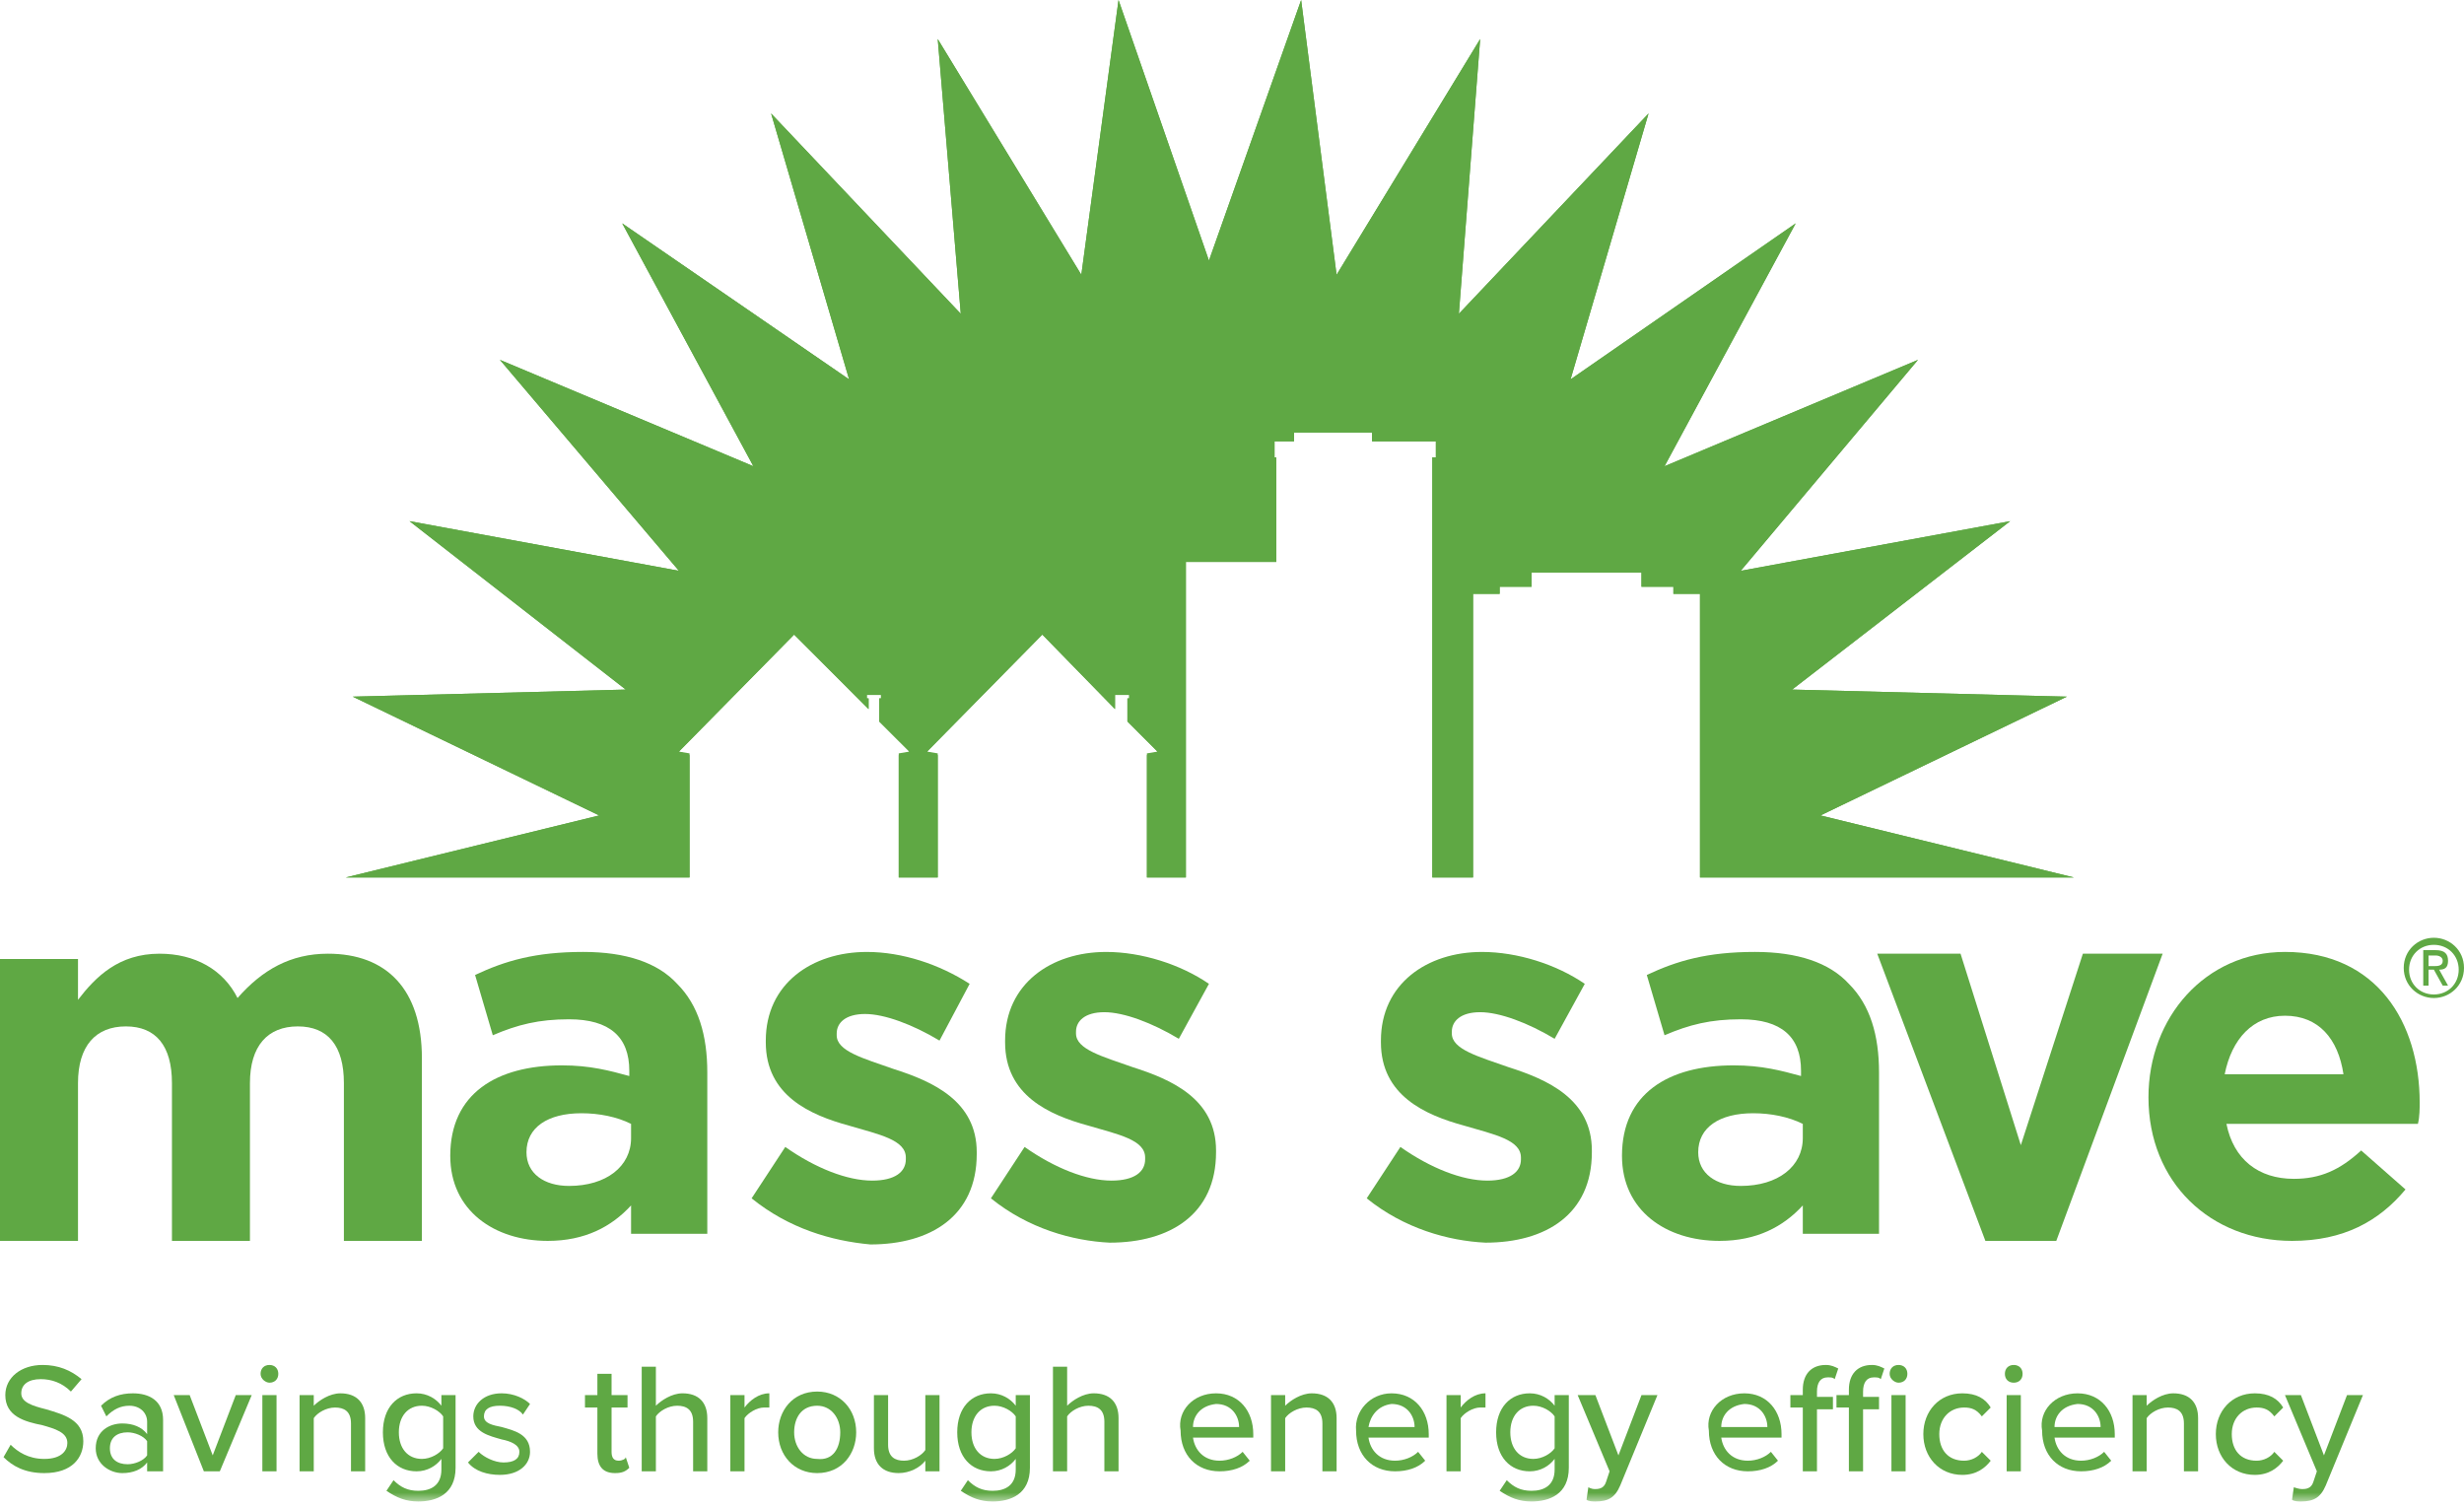 <?xml version="1.0" encoding="UTF-8" standalone="no"?>
<svg width="139px" height="85px" viewBox="0 0 139 85" version="1.1" xmlns="http://www.w3.org/2000/svg" xmlns:xlink="http://www.w3.org/1999/xlink">
    <!-- Generator: Sketch 43.2 (39069) - http://www.bohemiancoding.com/sketch -->
    <title>mass-save-logo</title>
    <desc>Created with Sketch.</desc>
    <defs>
        <polygon id="path-1" points="0 85 139 85 139 0.3 0 0.3"></polygon>
    </defs>
    <g id="Symbols" stroke="none" stroke-width="1" fill="none" fill-rule="evenodd">
        <g id="organisms/header/default-d" transform="translate(-131, -17)">
            <g id="mass-save-logo" transform="translate(131, 16)">
                <polygon id="Fill-1" fill="#5FA844" points="73.4 1 68.2 15.7 63.099 1 61 16.5 52.9 3.201 54.199 18.7 43.499 7.4 47.899 22.4 35.1 13.6 42.499 27.3 28.2 21.299 38.299 33.2 23.1 30.399 35.299 39.9 19.899 40.299 33.799 47 19.5 50.5 38.899 50.5 38.899 43.6 38.299 43.4 44.7 36.9 44.8 36.799 44.9 36.9 48.999 41 48.999 40.4 48.899 40.4 48.899 40.2 49.699 40.2 49.699 40.4 49.599 40.4 49.599 41.7 51.3 43.4 50.7 43.6 50.7 50.5 52.9 50.5 52.9 43.6 52.299 43.4 58.699 36.9 58.799 36.799 58.899 36.9 62.9 41 62.9 40.4 62.9 40.2 63.7 40.2 63.7 40.4 63.6 40.4 63.6 41.7 65.299 43.4 64.7 43.6 64.7 50.5 66.899 50.5 66.899 32.7 72 32.7 72 26.799 71.9 26.799 71.9 25.899 73 25.899 73 25.4 77.4 25.4 77.4 25.899 81 25.899 81 26.799 80.8 26.799 80.8 50.5 83.099 50.5 83.099 34.5 84.6 34.5 84.6 34.1 86.4 34.1 86.4 33.3 92.599 33.3 92.599 34.1 94.4 34.1 94.4 34.5 95.9 34.5 95.9 50.5 117 50.5 102.699 47 116.599 40.299 101.099 39.9 113.4 30.399 98.199 33.2 108.199 21.299 93.9 27.3 101.299 13.6 88.599 22.4 92.999 7.4 82.299 18.7 83.5 3.201 75.4 16.5"></polygon>
                <polygon id="Fill-2" fill="#5FA844" points="73.4 1 68.2 15.7 63.099 1 61 16.5 52.9 3.201 54.199 18.7 43.499 7.4 47.899 22.4 35.1 13.6 42.499 27.3 28.2 21.299 38.299 33.2 23.1 30.399 35.299 39.9 19.899 40.299 33.799 47 19.5 50.5 38.899 50.5 38.899 43.5 38.299 43.4 44.7 36.9 44.8 36.799 44.9 36.9 48.999 41 48.999 40.4 48.899 40.4 48.899 40.2 49.699 40.2 49.699 40.4 49.599 40.4 49.599 41.7 51.3 43.4 50.7 43.5 50.7 50.5 52.9 50.5 52.9 43.5 52.299 43.4 58.699 36.9 58.799 36.799 58.899 36.9 62.9 41 62.9 40.4 62.9 40.2 63.7 40.2 63.7 40.4 63.6 40.4 63.6 41.7 65.299 43.4 64.7 43.5 64.7 50.5 66.899 50.5 66.899 32.7 72 32.7 72 26.799 71.9 26.799 71.9 25.899 73 25.899 73 25.4 77.4 25.4 77.4 25.899 81 25.899 81 26.799 80.8 26.799 80.8 50.5 83.099 50.5 83.099 34.5 84.6 34.5 84.6 34.1 86.4 34.1 86.4 33.3 92.599 33.3 92.599 34.1 94.4 34.1 94.4 34.5 95.9 34.5 95.9 50.5 117 50.5 102.699 47 116.599 40.299 101.099 39.9 113.4 30.399 98.199 33.2 108.199 21.299 93.9 27.3 101.299 13.6 88.599 22.4 92.999 7.4 82.299 18.7 83.5 3.201 75.4 16.5"></polygon>
                <g id="Group-53" transform="translate(0, 0.7)">
                    <path d="M0,54.4 L4.4,54.4 L4.4,56.701 C5.4,55.4 6.7,54.1 9,54.1 C11,54.1 12.6,55.001 13.4,56.6 C14.8,55.001 16.4,54.1 18.5,54.1 C21.8,54.1 23.8,56.1 23.8,60.001 L23.8,70.3 L19.4,70.3 L19.4,61.4 C19.4,59.3 18.5,58.201 16.8,58.201 C15.1,58.201 14.1,59.3 14.1,61.4 L14.1,70.3 L9.7,70.3 L9.7,61.4 C9.7,59.3 8.8,58.201 7.1,58.201 C5.4,58.201 4.4,59.3 4.4,61.4 L4.4,70.3 L0,70.3 L0,54.4 Z" id="Fill-3" fill="#5FA844"></path>
                    <path d="M25.4,65.5 L25.4,65.5 C25.4,62 28,60.399 31.7,60.399 C33.3,60.399 34.4,60.7 35.5,61 L35.5,60.7 C35.5,58.8 34.4,57.8 32.1,57.8 C30.4,57.8 29.2,58.1 27.8,58.7 L26.8,55.3 C28.5,54.5 30.2,54 32.9,54 C35.3,54 37.1,54.6 38.2,55.8 C39.4,57 39.9,58.7 39.9,60.8 L39.9,69.899 L35.6,69.899 L35.6,68.3 C34.5,69.5 33,70.3 30.9,70.3 C27.9,70.3 25.4,68.6 25.4,65.5 M35.6,64.5 L35.6,63.7 C34.8,63.3 33.8,63.1 32.8,63.1 C30.9,63.1 29.7,63.899 29.7,65.3 C29.7,66.5 30.7,67.2 32.1,67.2 C34.2,67.2 35.6,66.1 35.6,64.5" id="Fill-5" fill="#5FA844"></path>
                    <path d="M42.4,67.9 L44.3,65.001 C46,66.201 47.8,66.9 49.2,66.9 C50.5,66.9 51.1,66.4 51.1,65.701 L51.1,65.6 C51.1,64.6 49.6,64.3 47.9,63.8 C45.7,63.201 43.2,62.1 43.2,59.1 L43.2,59.001 C43.2,55.8 45.8,54.001 48.9,54.001 C50.9,54.001 53,54.701 54.7,55.8 L53,59.001 C51.5,58.1 49.9,57.501 48.8,57.501 C47.7,57.501 47.2,58.001 47.2,58.6 L47.2,58.701 C47.2,59.6 48.7,60.001 50.4,60.6 C52.6,61.3 55.1,62.4 55.1,65.3 L55.1,65.4 C55.1,68.9 52.5,70.501 49.1,70.501 C46.9,70.3 44.5,69.6 42.4,67.9" id="Fill-7" fill="#5FA844"></path>
                    <path d="M55.9,67.9 L57.8,65.001 C59.5,66.201 61.3,66.9 62.7,66.9 C64,66.9 64.6,66.4 64.6,65.701 L64.6,65.6 C64.6,64.6 63.1,64.3 61.4,63.8 C59.2,63.201 56.7,62.1 56.7,59.1 L56.7,59.001 C56.7,55.8 59.3,54.001 62.4,54.001 C64.4,54.001 66.6,54.701 68.2,55.8 L66.5,58.9 C65,58.001 63.4,57.4 62.3,57.4 C61.2,57.4 60.7,57.9 60.7,58.501 L60.7,58.6 C60.7,59.501 62.2,59.9 63.9,60.501 C66.1,61.201 68.6,62.3 68.6,65.201 L68.6,65.3 C68.6,68.8 66,70.4 62.6,70.4 C60.5,70.3 58,69.6 55.9,67.9" id="Fill-9" fill="#5FA844"></path>
                    <path d="M77.1,67.9 L79,65.001 C80.701,66.201 82.5,66.9 83.901,66.9 C85.201,66.9 85.8,66.4 85.8,65.701 L85.8,65.6 C85.8,64.6 84.3,64.3 82.6,63.8 C80.401,63.201 77.901,62.1 77.901,59.1 L77.901,59.001 C77.901,55.8 80.5,54.001 83.6,54.001 C85.6,54.001 87.8,54.701 89.401,55.8 L87.701,58.9 C86.201,58.001 84.6,57.4 83.5,57.4 C82.401,57.4 81.901,57.9 81.901,58.501 L81.901,58.6 C81.901,59.501 83.401,59.9 85.1,60.501 C87.3,61.201 89.8,62.3 89.8,65.201 L89.8,65.3 C89.8,68.8 87.201,70.4 83.8,70.4 C81.701,70.3 79.201,69.6 77.1,67.9" id="Fill-11" fill="#5FA844"></path>
                    <path d="M91.5,65.5 L91.5,65.5 C91.5,62 94.1,60.399 97.8,60.399 C99.4,60.399 100.5,60.7 101.6,61 L101.6,60.7 C101.6,58.8 100.5,57.8 98.2,57.8 C96.5,57.8 95.3,58.1 93.9,58.7 L92.9,55.3 C94.6,54.5 96.3,54 99,54 C101.4,54 103.2,54.6 104.3,55.8 C105.5,57 106,58.7 106,60.8 L106,69.899 L101.7,69.899 L101.7,68.3 C100.6,69.5 99.1,70.3 97,70.3 C94,70.3 91.5,68.6 91.5,65.5 M101.7,64.5 L101.7,63.7 C100.9,63.3 99.9,63.1 98.9,63.1 C97,63.1 95.8,63.899 95.8,65.3 C95.8,66.5 96.8,67.2 98.2,67.2 C100.3,67.2 101.7,66.1 101.7,64.5" id="Fill-13" fill="#5FA844"></path>
                    <polygon id="Fill-15" fill="#5FA844" points="105.9 54.1 110.599 54.1 114 64.9 117.5 54.1 122 54.1 116 70.3 112 70.3"></polygon>
                    <path d="M121.2,62.2 L121.2,62.2 C121.2,57.7 124.4,54 128.9,54 C134.099,54 136.5,58 136.5,62.5 C136.5,62.8 136.5,63.3 136.4,63.7 L125.599,63.7 C126,65.7 127.4,66.8 129.4,66.8 C130.9,66.8 132,66.3 133.2,65.2 L135.7,67.399 C134.2,69.2 132.2,70.3 129.3,70.3 C124.7,70.3 121.2,67 121.2,62.2 L121.2,62.2 Z M132.2,60.899 C131.9,58.899 130.8,57.599 128.9,57.599 C127.099,57.599 125.9,58.899 125.5,60.899 L132.2,60.899 Z" id="Fill-17" fill="#5FA844"></path>
                    <path d="M135.6,54.9 C135.6,53.9 136.401,53.201 137.3,53.201 C138.201,53.201 139,53.9 139,54.9 C139,55.9 138.201,56.6 137.3,56.6 C136.401,56.6 135.6,55.9 135.6,54.9 L135.6,54.9 Z M137.3,56.4 C138.1,56.4 138.701,55.8 138.701,55.001 C138.701,54.201 138.1,53.6 137.3,53.6 C136.5,53.6 135.901,54.201 135.901,55.001 C135.901,55.8 136.5,56.4 137.3,56.4 L137.3,56.4 Z M137,55.9 L136.701,55.9 L136.701,53.9 L137.401,53.9 C137.901,53.9 138.1,54.1 138.1,54.501 C138.1,54.9 137.901,55.001 137.6,55.001 L138.1,55.9 L137.8,55.9 L137.3,55.001 L137,55.001 L137,55.9 Z M137.3,54.8 C137.5,54.8 137.8,54.8 137.8,54.501 C137.8,54.3 137.6,54.201 137.401,54.201 L137,54.201 L137,54.8 L137.3,54.8 Z" id="Fill-19" fill="#5FA844"></path>
                    <path d="M0.6,81.8 C1,82.2 1.6,82.6 2.5,82.6 C3.5,82.6 3.8,82.1 3.8,81.7 C3.8,81.1 3.1,80.9 2.4,80.7 C1.4,80.5 0.3,80.2 0.3,79 C0.3,78 1.2,77.3 2.4,77.3 C3.3,77.3 4,77.6 4.6,78.1 L4,78.8 C3.5,78.3 2.9,78.1 2.3,78.1 C1.6,78.1 1.2,78.4 1.2,78.9 C1.2,79.4 1.8,79.6 2.6,79.8 C3.6,80.1 4.7,80.4 4.7,81.6 C4.7,82.5 4.1,83.4 2.5,83.4 C1.4,83.4 0.7,83 0.2,82.5 L0.6,81.8 Z" id="Fill-21" fill="#5FA844"></path>
                    <path d="M8.3,81.6 C8.1,81.3 7.6,81.1 7.2,81.1 C6.6,81.1 6.2,81.4 6.2,82 C6.2,82.6 6.6,82.9 7.2,82.9 C7.6,82.9 8.1,82.701 8.3,82.4 L8.3,81.6 Z M8.3,82.8 C8,83.201 7.5,83.4 6.9,83.4 C6.2,83.4 5.4,82.9 5.4,82 C5.4,81 6.2,80.6 6.9,80.6 C7.5,80.6 8,80.8 8.3,81.201 L8.3,80.5 C8.3,80 7.9,79.6 7.3,79.6 C6.8,79.6 6.4,79.8 6,80.201 L5.7,79.6 C6.2,79.1 6.8,78.9 7.5,78.9 C8.4,78.9 9.2,79.3 9.2,80.4 L9.2,83.3 L8.3,83.3 L8.3,82.8 Z" id="Fill-23" fill="#5FA844"></path>
                    <polygon id="Fill-25" fill="#5FA844" points="9.8 79 10.7 79 12 82.399 13.3 79 14.2 79 12.4 83.3 11.5 83.3"></polygon>
                    <mask id="mask-2" fill="white">
                        <use xlink:href="#path-1"></use>
                    </mask>
                    <g id="Clip-28"></g>
                    <path d="M14.8,83.3 L15.6,83.3 L15.6,79 L14.8,79 L14.8,83.3 Z M14.7,77.8 C14.7,77.5 14.9,77.3 15.2,77.3 C15.5,77.3 15.7,77.5 15.7,77.8 C15.7,78.1 15.5,78.3 15.2,78.3 C15,78.3 14.7,78.1 14.7,77.8 L14.7,77.8 Z" id="Fill-27" fill="#5FA844" mask="url(#mask-2)"></path>
                    <path d="M19.8,80.6 C19.8,79.9 19.4,79.701 18.9,79.701 C18.4,79.701 17.9,80 17.7,80.3 L17.7,83.3 L16.9,83.3 L16.9,79 L17.7,79 L17.7,79.6 C18,79.3 18.6,78.9 19.2,78.9 C20.1,78.9 20.6,79.4 20.6,80.3 L20.6,83.3 L19.8,83.3 L19.8,80.6 Z" id="Fill-29" fill="#5FA844" mask="url(#mask-2)"></path>
                    <path d="M25,80.2 C24.8,79.899 24.3,79.599 23.8,79.599 C23,79.599 22.5,80.2 22.5,81.099 C22.5,82 23,82.599 23.8,82.599 C24.3,82.599 24.8,82.3 25,82 L25,80.2 Z M22.2,83.8 C22.6,84.2 23,84.399 23.6,84.399 C24.3,84.399 24.9,84.099 24.9,83.2 L24.9,82.599 C24.6,83 24.1,83.3 23.5,83.3 C22.4,83.3 21.6,82.5 21.6,81.099 C21.6,79.7 22.4,78.899 23.5,78.899 C24.1,78.899 24.6,79.2 24.9,79.599 L24.9,79 L25.7,79 L25.7,83.099 C25.7,84.599 24.6,85 23.6,85 C22.9,85 22.4,84.8 21.8,84.399 L22.2,83.8 Z" id="Fill-30" fill="#5FA844" mask="url(#mask-2)"></path>
                    <path d="M27,82.2 C27.3,82.5 27.9,82.8 28.4,82.8 C29,82.8 29.3,82.599 29.3,82.2 C29.3,81.8 28.8,81.599 28.3,81.5 C27.6,81.3 26.7,81.099 26.7,80.2 C26.7,79.5 27.3,78.899 28.3,78.899 C29,78.899 29.6,79.2 29.9,79.5 L29.5,80.099 C29.3,79.8 28.8,79.599 28.2,79.599 C27.6,79.599 27.3,79.8 27.3,80.2 C27.3,80.599 27.8,80.7 28.3,80.8 C29,81 29.9,81.2 29.9,82.2 C29.9,82.899 29.3,83.5 28.2,83.5 C27.5,83.5 26.8,83.3 26.4,82.8 L27,82.2 Z" id="Fill-31" fill="#5FA844" mask="url(#mask-2)"></path>
                    <path d="M33.7,82.3 L33.7,79.7 L33,79.7 L33,79 L33.7,79 L33.7,77.8 L34.5,77.8 L34.5,79 L35.4,79 L35.4,79.7 L34.5,79.7 L34.5,82.2 C34.5,82.5 34.6,82.7 34.9,82.7 C35.1,82.7 35.3,82.6 35.3,82.5 L35.5,83.1 C35.3,83.3 35.1,83.4 34.7,83.4 C34,83.4 33.7,83 33.7,82.3" id="Fill-32" fill="#5FA844" mask="url(#mask-2)"></path>
                    <path d="M39.1,80.5 C39.1,79.8 38.7,79.6 38.2,79.6 C37.7,79.6 37.2,79.899 37,80.2 L37,83.3 L36.2,83.3 L36.2,77.399 L37,77.399 L37,79.6 C37.3,79.3 37.9,78.899 38.5,78.899 C39.4,78.899 39.9,79.399 39.9,80.3 L39.9,83.3 L39.1,83.3 L39.1,80.5 Z" id="Fill-33" fill="#5FA844" mask="url(#mask-2)"></path>
                    <path d="M41.2,79 L42,79 L42,79.7 C42.3,79.3 42.8,78.899 43.4,78.899 L43.4,79.7 L43.1,79.7 C42.7,79.7 42.2,80 42,80.3 L42,83.3 L41.2,83.3 L41.2,79 Z" id="Fill-34" fill="#5FA844" mask="url(#mask-2)"></path>
                    <path d="M47.4,81.1 C47.4,80.3 46.9,79.6 46.1,79.6 C45.2,79.6 44.8,80.3 44.8,81.1 C44.8,81.9 45.3,82.6 46.1,82.6 C47,82.701 47.4,82 47.4,81.1 M43.9,81.1 C43.9,79.9 44.7,78.8 46.1,78.8 C47.4,78.8 48.3,79.8 48.3,81.1 C48.3,82.3 47.5,83.4 46.1,83.4 C44.8,83.4 43.9,82.4 43.9,81.1" id="Fill-35" fill="#5FA844" mask="url(#mask-2)"></path>
                    <path d="M52.2,82.7 C51.9,83.099 51.3,83.399 50.7,83.399 C49.8,83.399 49.3,82.899 49.3,82 L49.3,79 L50.1,79 L50.1,81.8 C50.1,82.5 50.5,82.7 51,82.7 C51.5,82.7 52,82.399 52.2,82.099 L52.2,79 L53,79 L53,83.3 L52.2,83.3 L52.2,82.7 Z" id="Fill-36" fill="#5FA844" mask="url(#mask-2)"></path>
                    <path d="M57.3,80.2 C57.1,79.899 56.6,79.599 56.1,79.599 C55.3,79.599 54.8,80.2 54.8,81.099 C54.8,82 55.3,82.599 56.1,82.599 C56.6,82.599 57.1,82.3 57.3,82 L57.3,80.2 Z M54.6,83.8 C55,84.2 55.4,84.399 56,84.399 C56.7,84.399 57.3,84.099 57.3,83.2 L57.3,82.599 C57,83 56.5,83.3 55.9,83.3 C54.8,83.3 54,82.5 54,81.099 C54,79.7 54.8,78.899 55.9,78.899 C56.5,78.899 57,79.2 57.3,79.599 L57.3,79 L58.1,79 L58.1,83.099 C58.1,84.599 57,85 56,85 C55.3,85 54.8,84.8 54.2,84.399 L54.6,83.8 Z" id="Fill-37" fill="#5FA844" mask="url(#mask-2)"></path>
                    <path d="M62.3,80.5 C62.3,79.8 61.9,79.6 61.4,79.6 C60.9,79.6 60.4,79.899 60.2,80.2 L60.2,83.3 L59.4,83.3 L59.4,77.399 L60.2,77.399 L60.2,79.6 C60.5,79.3 61.1,78.899 61.7,78.899 C62.6,78.899 63.1,79.399 63.1,80.3 L63.1,83.3 L62.3,83.3 L62.3,80.5 Z" id="Fill-38" fill="#5FA844" mask="url(#mask-2)"></path>
                    <path d="M67.3,80.8 L69.9,80.8 C69.9,80.2 69.5,79.5 68.6,79.5 C67.7,79.6 67.3,80.2 67.3,80.8 M68.6,78.9 C69.9,78.9 70.7,79.9 70.7,81.2 L70.7,81.4 L67.3,81.4 C67.4,82.1 67.9,82.7 68.8,82.7 C69.3,82.7 69.8,82.5 70.1,82.2 L70.5,82.7 C70.1,83.1 69.5,83.3 68.8,83.3 C67.5,83.3 66.6,82.4 66.6,81 C66.4,79.9 67.3,78.9 68.6,78.9" id="Fill-39" fill="#5FA844" mask="url(#mask-2)"></path>
                    <path d="M74.6,80.6 C74.6,79.9 74.201,79.701 73.701,79.701 C73.201,79.701 72.701,80 72.5,80.3 L72.5,83.3 L71.701,83.3 L71.701,79 L72.5,79 L72.5,79.6 C72.8,79.3 73.401,78.9 74,78.9 C74.901,78.9 75.401,79.4 75.401,80.3 L75.401,83.3 L74.6,83.3 L74.6,80.6 Z" id="Fill-40" fill="#5FA844" mask="url(#mask-2)"></path>
                    <path d="M77.2,80.8 L79.8,80.8 C79.8,80.2 79.4,79.5 78.5,79.5 C77.7,79.6 77.3,80.2 77.2,80.8 M78.5,78.9 C79.8,78.9 80.599,79.9 80.599,81.2 L80.599,81.4 L77.2,81.4 C77.3,82.1 77.8,82.7 78.7,82.7 C79.2,82.7 79.7,82.5 80,82.2 L80.4,82.7 C80,83.1 79.4,83.3 78.7,83.3 C77.4,83.3 76.5,82.4 76.5,81 C76.4,79.9 77.3,78.9 78.5,78.9" id="Fill-41" fill="#5FA844" mask="url(#mask-2)"></path>
                    <path d="M81.6,79 L82.401,79 L82.401,79.7 C82.701,79.3 83.201,78.899 83.8,78.899 L83.8,79.7 L83.5,79.7 C83.1,79.7 82.6,80 82.401,80.3 L82.401,83.3 L81.6,83.3 L81.6,79 Z" id="Fill-42" fill="#5FA844" mask="url(#mask-2)"></path>
                    <path d="M87.7,80.2 C87.5,79.899 87,79.599 86.5,79.599 C85.7,79.599 85.2,80.2 85.2,81.099 C85.2,82 85.7,82.599 86.5,82.599 C87,82.599 87.5,82.3 87.7,82 L87.7,80.2 Z M85,83.8 C85.4,84.2 85.8,84.399 86.4,84.399 C87.099,84.399 87.7,84.099 87.7,83.2 L87.7,82.599 C87.4,83 86.9,83.3 86.3,83.3 C85.2,83.3 84.4,82.5 84.4,81.099 C84.4,79.7 85.2,78.899 86.3,78.899 C86.9,78.899 87.4,79.2 87.7,79.599 L87.7,79 L88.5,79 L88.5,83.099 C88.5,84.599 87.4,85 86.4,85 C85.7,85 85.2,84.8 84.599,84.399 L85,83.8 Z" id="Fill-43" fill="#5FA844" mask="url(#mask-2)"></path>
                    <path d="M90,84.3 C90.3,84.3 90.5,84.2 90.6,83.9 L90.8,83.3 L89,79 L90,79 L91.3,82.4 L92.6,79 L93.5,79 L91.4,84.1 C91.1,84.8 90.7,85 90,85 C89.9,85 89.6,85 89.5,84.9 L89.6,84.2 C89.8,84.3 89.9,84.3 90,84.3" id="Fill-44" fill="#5FA844" mask="url(#mask-2)"></path>
                    <path d="M97.1,80.8 L99.701,80.8 C99.701,80.2 99.3,79.5 98.401,79.5 C97.5,79.6 97.1,80.2 97.1,80.8 M98.401,78.9 C99.701,78.9 100.5,79.9 100.5,81.2 L100.5,81.4 L97.1,81.4 C97.201,82.1 97.701,82.7 98.6,82.7 C99.1,82.7 99.6,82.5 99.901,82.2 L100.3,82.7 C99.901,83.1 99.3,83.3 98.6,83.3 C97.3,83.3 96.401,82.4 96.401,81 C96.201,79.9 97.1,78.9 98.401,78.9" id="Fill-45" fill="#5FA844" mask="url(#mask-2)"></path>
                    <path d="M106.7,83.3 L107.5,83.3 L107.5,79 L106.7,79 L106.7,83.3 Z M106.6,77.8 C106.6,77.5 106.8,77.3 107.1,77.3 C107.4,77.3 107.6,77.5 107.6,77.8 C107.6,78.1 107.4,78.3 107.1,78.3 C106.9,78.3 106.6,78.1 106.6,77.8 L106.6,77.8 Z M104.3,79.7 L103.6,79.7 L103.6,79 L104.3,79 L104.3,78.7 C104.3,77.8 104.8,77.3 105.6,77.3 C105.9,77.3 106.1,77.4 106.3,77.5 L106.1,78.1 C106,78 105.9,78 105.7,78 C105.3,78 105.1,78.3 105.1,78.8 L105.1,79.1 L106,79.1 L106,79.8 L105.1,79.8 L105.1,83.3 L104.3,83.3 L104.3,79.7 Z M101.7,79.7 L101,79.7 L101,79 L101.7,79 L101.7,78.7 C101.7,77.8 102.2,77.3 103,77.3 C103.3,77.3 103.5,77.4 103.7,77.5 L103.5,78.1 C103.4,78 103.3,78 103.1,78 C102.7,78 102.5,78.3 102.5,78.8 L102.5,79.1 L103.4,79.1 L103.4,79.8 L102.5,79.8 L102.5,83.3 L101.7,83.3 L101.7,79.7 Z" id="Fill-46" fill="#5FA844" mask="url(#mask-2)"></path>
                    <path d="M110.7,78.9 C111.5,78.9 112,79.201 112.3,79.701 L111.8,80.201 C111.5,79.8 111.2,79.701 110.8,79.701 C110,79.701 109.4,80.3 109.4,81.201 C109.4,82.1 109.9,82.701 110.8,82.701 C111.2,82.701 111.599,82.501 111.8,82.201 L112.3,82.701 C112,83.1 111.5,83.501 110.7,83.501 C109.4,83.501 108.5,82.501 108.5,81.201 C108.5,79.9 109.4,78.9 110.7,78.9" id="Fill-47" fill="#5FA844" mask="url(#mask-2)"></path>
                    <path d="M113.2,83.3 L114,83.3 L114,79 L113.2,79 L113.2,83.3 Z M113.1,77.8 C113.1,77.5 113.3,77.3 113.6,77.3 C113.9,77.3 114.1,77.5 114.1,77.8 C114.1,78.1 113.9,78.3 113.6,78.3 C113.3,78.3 113.1,78.1 113.1,77.8 L113.1,77.8 Z" id="Fill-48" fill="#5FA844" mask="url(#mask-2)"></path>
                    <path d="M115.9,80.8 L118.5,80.8 C118.5,80.2 118.099,79.5 117.2,79.5 C116.299,79.6 115.9,80.2 115.9,80.8 M117.2,78.9 C118.5,78.9 119.299,79.9 119.299,81.2 L119.299,81.4 L115.9,81.4 C116,82.1 116.5,82.7 117.4,82.7 C117.9,82.7 118.4,82.5 118.7,82.2 L119.099,82.7 C118.7,83.1 118.099,83.3 117.4,83.3 C116.099,83.3 115.2,82.4 115.2,81 C115,79.9 115.9,78.9 117.2,78.9" id="Fill-49" fill="#5FA844" mask="url(#mask-2)"></path>
                    <path d="M123.2,80.6 C123.2,79.9 122.8,79.701 122.3,79.701 C121.8,79.701 121.3,80 121.099,80.3 L121.099,83.3 L120.3,83.3 L120.3,79 L121.099,79 L121.099,79.6 C121.4,79.3 122,78.9 122.599,78.9 C123.5,78.9 124,79.4 124,80.3 L124,83.3 L123.2,83.3 L123.2,80.6 Z" id="Fill-50" fill="#5FA844" mask="url(#mask-2)"></path>
                    <path d="M127.2,78.9 C128,78.9 128.5,79.201 128.8,79.701 L128.3,80.201 C128,79.8 127.7,79.701 127.3,79.701 C126.5,79.701 125.9,80.3 125.9,81.201 C125.9,82.1 126.4,82.701 127.3,82.701 C127.7,82.701 128.099,82.501 128.3,82.201 L128.8,82.701 C128.5,83.1 128,83.501 127.2,83.501 C125.9,83.501 125,82.501 125,81.201 C125,79.9 125.9,78.9 127.2,78.9" id="Fill-51" fill="#5FA844" mask="url(#mask-2)"></path>
                    <path d="M129.9,84.3 C130.2,84.3 130.4,84.2 130.5,83.9 L130.7,83.3 L128.9,79 L129.799,79 L131.099,82.4 L132.4,79 L133.299,79 L131.2,84.1 C130.9,84.8 130.5,85 129.799,85 C129.7,85 129.4,85 129.299,84.9 L129.4,84.2 C129.7,84.3 129.799,84.3 129.9,84.3" id="Fill-52" fill="#5FA844" mask="url(#mask-2)"></path>
                </g>
            </g>
        </g>
    </g>
</svg>